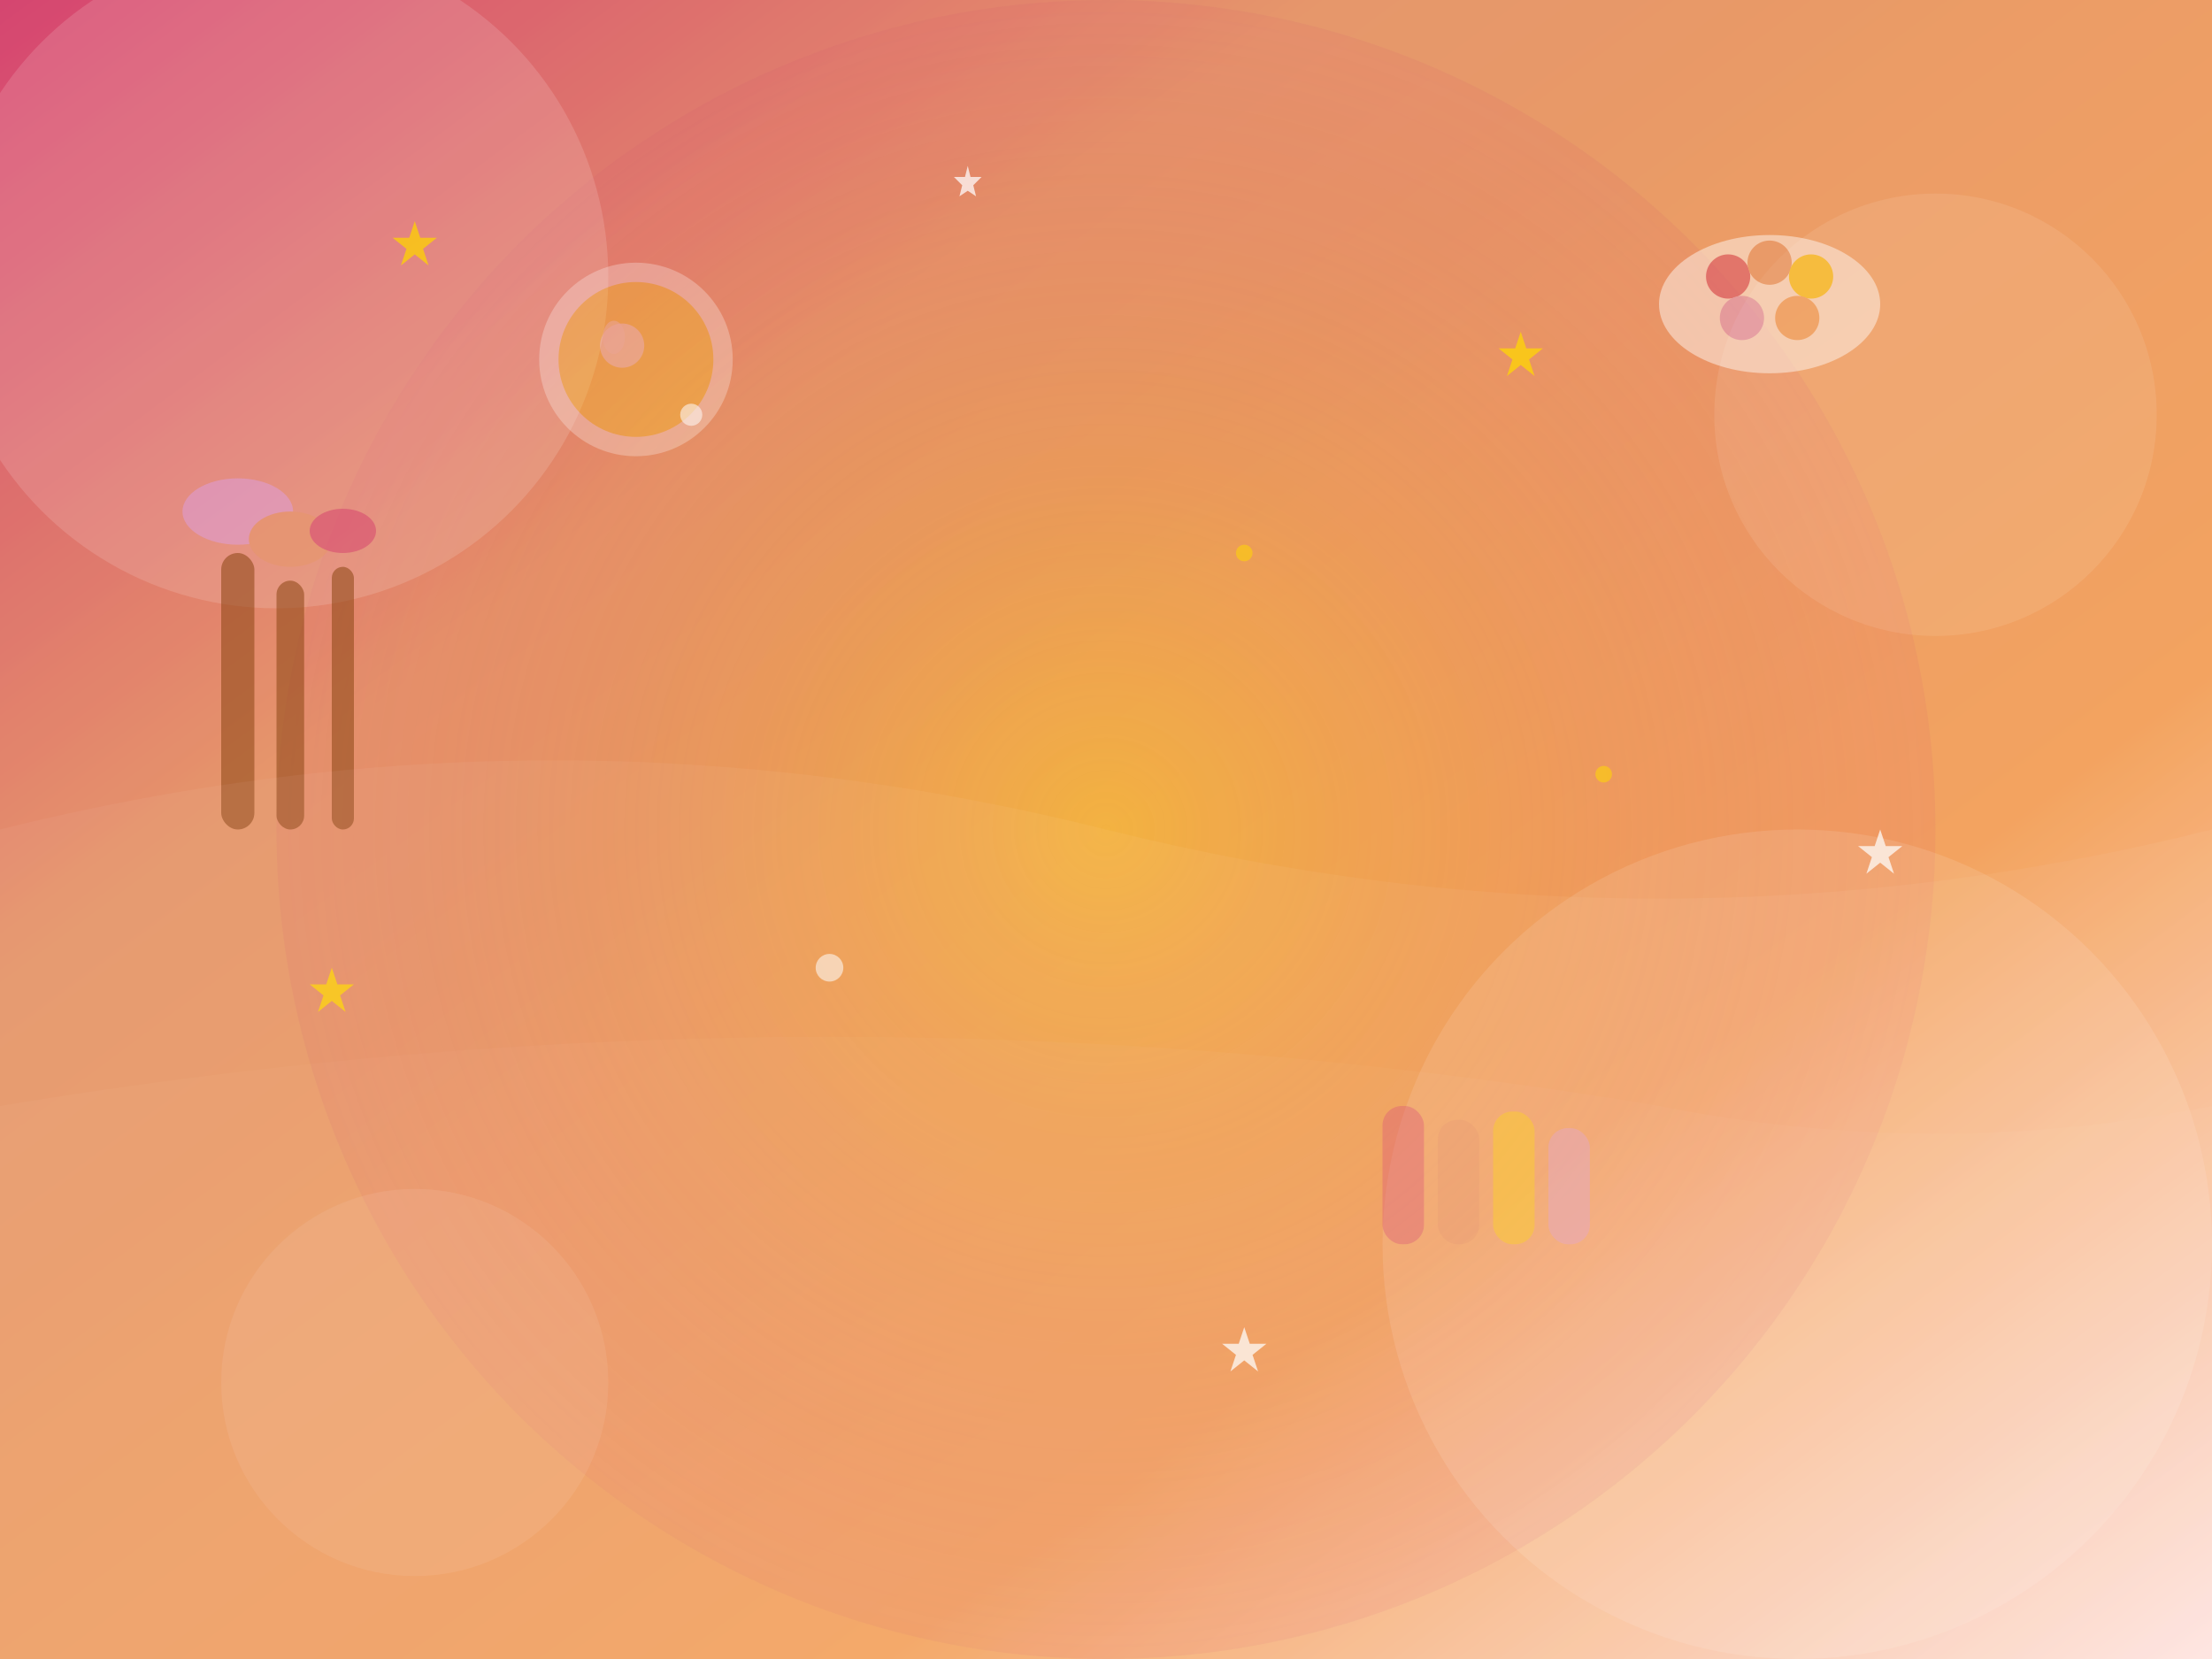 <svg width="800" height="600" viewBox="0 0 800 600" fill="none" xmlns="http://www.w3.org/2000/svg">
  <rect x="0" y="0" width="800" height="600" fill="#333333" stroke="none"/>
  <defs>
    <linearGradient id="heroGradient" x1="0%" y1="0%" x2="100%" y2="100%">
      <stop offset="0%" style="stop-color:#D64570"/>
      <stop offset="30%" style="stop-color:#E6976B"/>
      <stop offset="70%" style="stop-color:#F4A460"/>
      <stop offset="100%" style="stop-color:#FFE4E1"/>
    </linearGradient>
    <radialGradient id="glowGradient" cx="50%" cy="50%" r="50%">
      <stop offset="0%" style="stop-color:#FFD700" stop-opacity="0.4"/>
      <stop offset="100%" style="stop-color:#D64570" stop-opacity="0.1"/>
    </radialGradient>
  </defs>
  
  <!-- Main background -->
  <rect width="800" height="600" fill="url(#heroGradient)"/>
  
  <!-- Overlay glow -->
  <circle cx="400" cy="300" r="300" fill="url(#glowGradient)"/>
  
  <!-- Large decorative circles -->
  <circle cx="100" cy="100" r="120" fill="white" opacity="0.15"/>
  <circle cx="700" cy="150" r="80" fill="white" opacity="0.1"/>
  <circle cx="650" cy="450" r="150" fill="white" opacity="0.12"/>
  <circle cx="150" cy="500" r="70" fill="white" opacity="0.08"/>
  
  <!-- Professional makeup tools -->
  <g transform="translate(80, 200)" opacity="0.6">
    <!-- Professional brush set -->
    <rect x="0" y="0" width="12" height="100" rx="6" fill="#8B4513"/>
    <ellipse cx="6" cy="-15" rx="20" ry="12" fill="#DDA0DD"/>
    
    <rect x="20" y="10" width="10" height="90" rx="5" fill="#8B4513"/>
    <ellipse cx="25" cy="-5" rx="15" ry="10" fill="#E6976B"/>
    
    <rect x="40" y="5" width="8" height="95" rx="4" fill="#8B4513"/>
    <ellipse cx="44" cy="-8" rx="12" ry="8" fill="#D64570"/>
  </g>
  
  <g transform="translate(600, 80)" opacity="0.5">
    <!-- Makeup palette -->
    <ellipse cx="40" cy="30" rx="40" ry="25" fill="white"/>
    <circle cx="25" cy="20" r="8" fill="#D64570"/>
    <circle cx="40" cy="15" r="8" fill="#E6976B"/>
    <circle cx="55" cy="20" r="8" fill="#FFD700"/>
    <circle cx="30" cy="35" r="8" fill="#DDA0DD"/>
    <circle cx="50" cy="35" r="8" fill="#F4A460"/>
  </g>
  
  <g transform="translate(500, 400)" opacity="0.4">
    <!-- Lipstick collection -->
    <rect x="0" y="0" width="15" height="50" rx="7" fill="#D64570"/>
    <rect x="20" y="5" width="15" height="45" rx="7" fill="#E6976B"/>
    <rect x="40" y="2" width="15" height="48" rx="7" fill="#FFD700"/>
    <rect x="60" y="8" width="15" height="42" rx="7" fill="#DDA0DD"/>
  </g>
  
  <g transform="translate(200, 100)" opacity="0.3">
    <!-- Compact mirror -->
    <circle cx="30" cy="30" r="35" fill="white"/>
    <circle cx="30" cy="30" r="28" fill="#FFD700"/>
    <circle cx="25" cy="25" r="8" fill="white" opacity="0.8"/>
    <!-- Reflection -->
    <ellipse cx="22" cy="22" rx="4" ry="6" fill="white" opacity="0.6"/>
  </g>
  
  <!-- Glamour sparkles -->
  <g opacity="0.8">
    <polygon points="150,80 152,86 158,86 153,90 155,96 150,92 145,96 147,90 142,86 148,86" fill="#FFD700"/>
    <polygon points="350,60 351,64 355,64 352,67 353,71 350,69 347,71 348,67 345,64 349,64" fill="white"/>
    <polygon points="550,120 552,126 558,126 553,130 555,136 550,132 545,136 547,130 542,126 548,126" fill="#FFD700"/>
    <polygon points="680,300 682,306 688,306 683,310 685,316 680,312 675,316 677,310 672,306 678,306" fill="white"/>
    <polygon points="120,350 122,356 128,356 123,360 125,366 120,362 115,366 117,360 112,356 118,356" fill="#FFD700"/>
    <polygon points="450,480 452,486 458,486 453,490 455,496 450,492 445,496 447,490 442,486 448,486" fill="white"/>
  </g>
  
  <!-- Floating beauty particles -->
  <g opacity="0.6">
    <circle cx="250" cy="150" r="4" fill="white">
      <animate attributeName="opacity" values="0.6;0.2;0.6" dur="3s" repeatCount="indefinite"/>
    </circle>
    <circle cx="450" cy="200" r="3" fill="#FFD700">
      <animate attributeName="opacity" values="0.6;0.2;0.6" dur="2.5s" repeatCount="indefinite"/>
    </circle>
    <circle cx="300" cy="350" r="5" fill="white">
      <animate attributeName="opacity" values="0.6;0.2;0.6" dur="4s" repeatCount="indefinite"/>
    </circle>
    <circle cx="580" cy="280" r="3" fill="#FFD700">
      <animate attributeName="opacity" values="0.6;0.2;0.6" dur="3.5s" repeatCount="indefinite"/>
    </circle>
  </g>
  
  <!-- Abstract elegant curves -->
  <path d="M0 300 Q200 250 400 300 Q600 350 800 300 L800 600 L0 600 Z" fill="white" opacity="0.05"/>
  <path d="M0 400 Q300 350 600 400 Q700 420 800 400 L800 600 L0 600 Z" fill="white" opacity="0.03"/>
  
  <!-- Professional finish overlay -->
  <rect width="800" height="600" fill="url(#heroGradient)" opacity="0.1"/>
</svg>